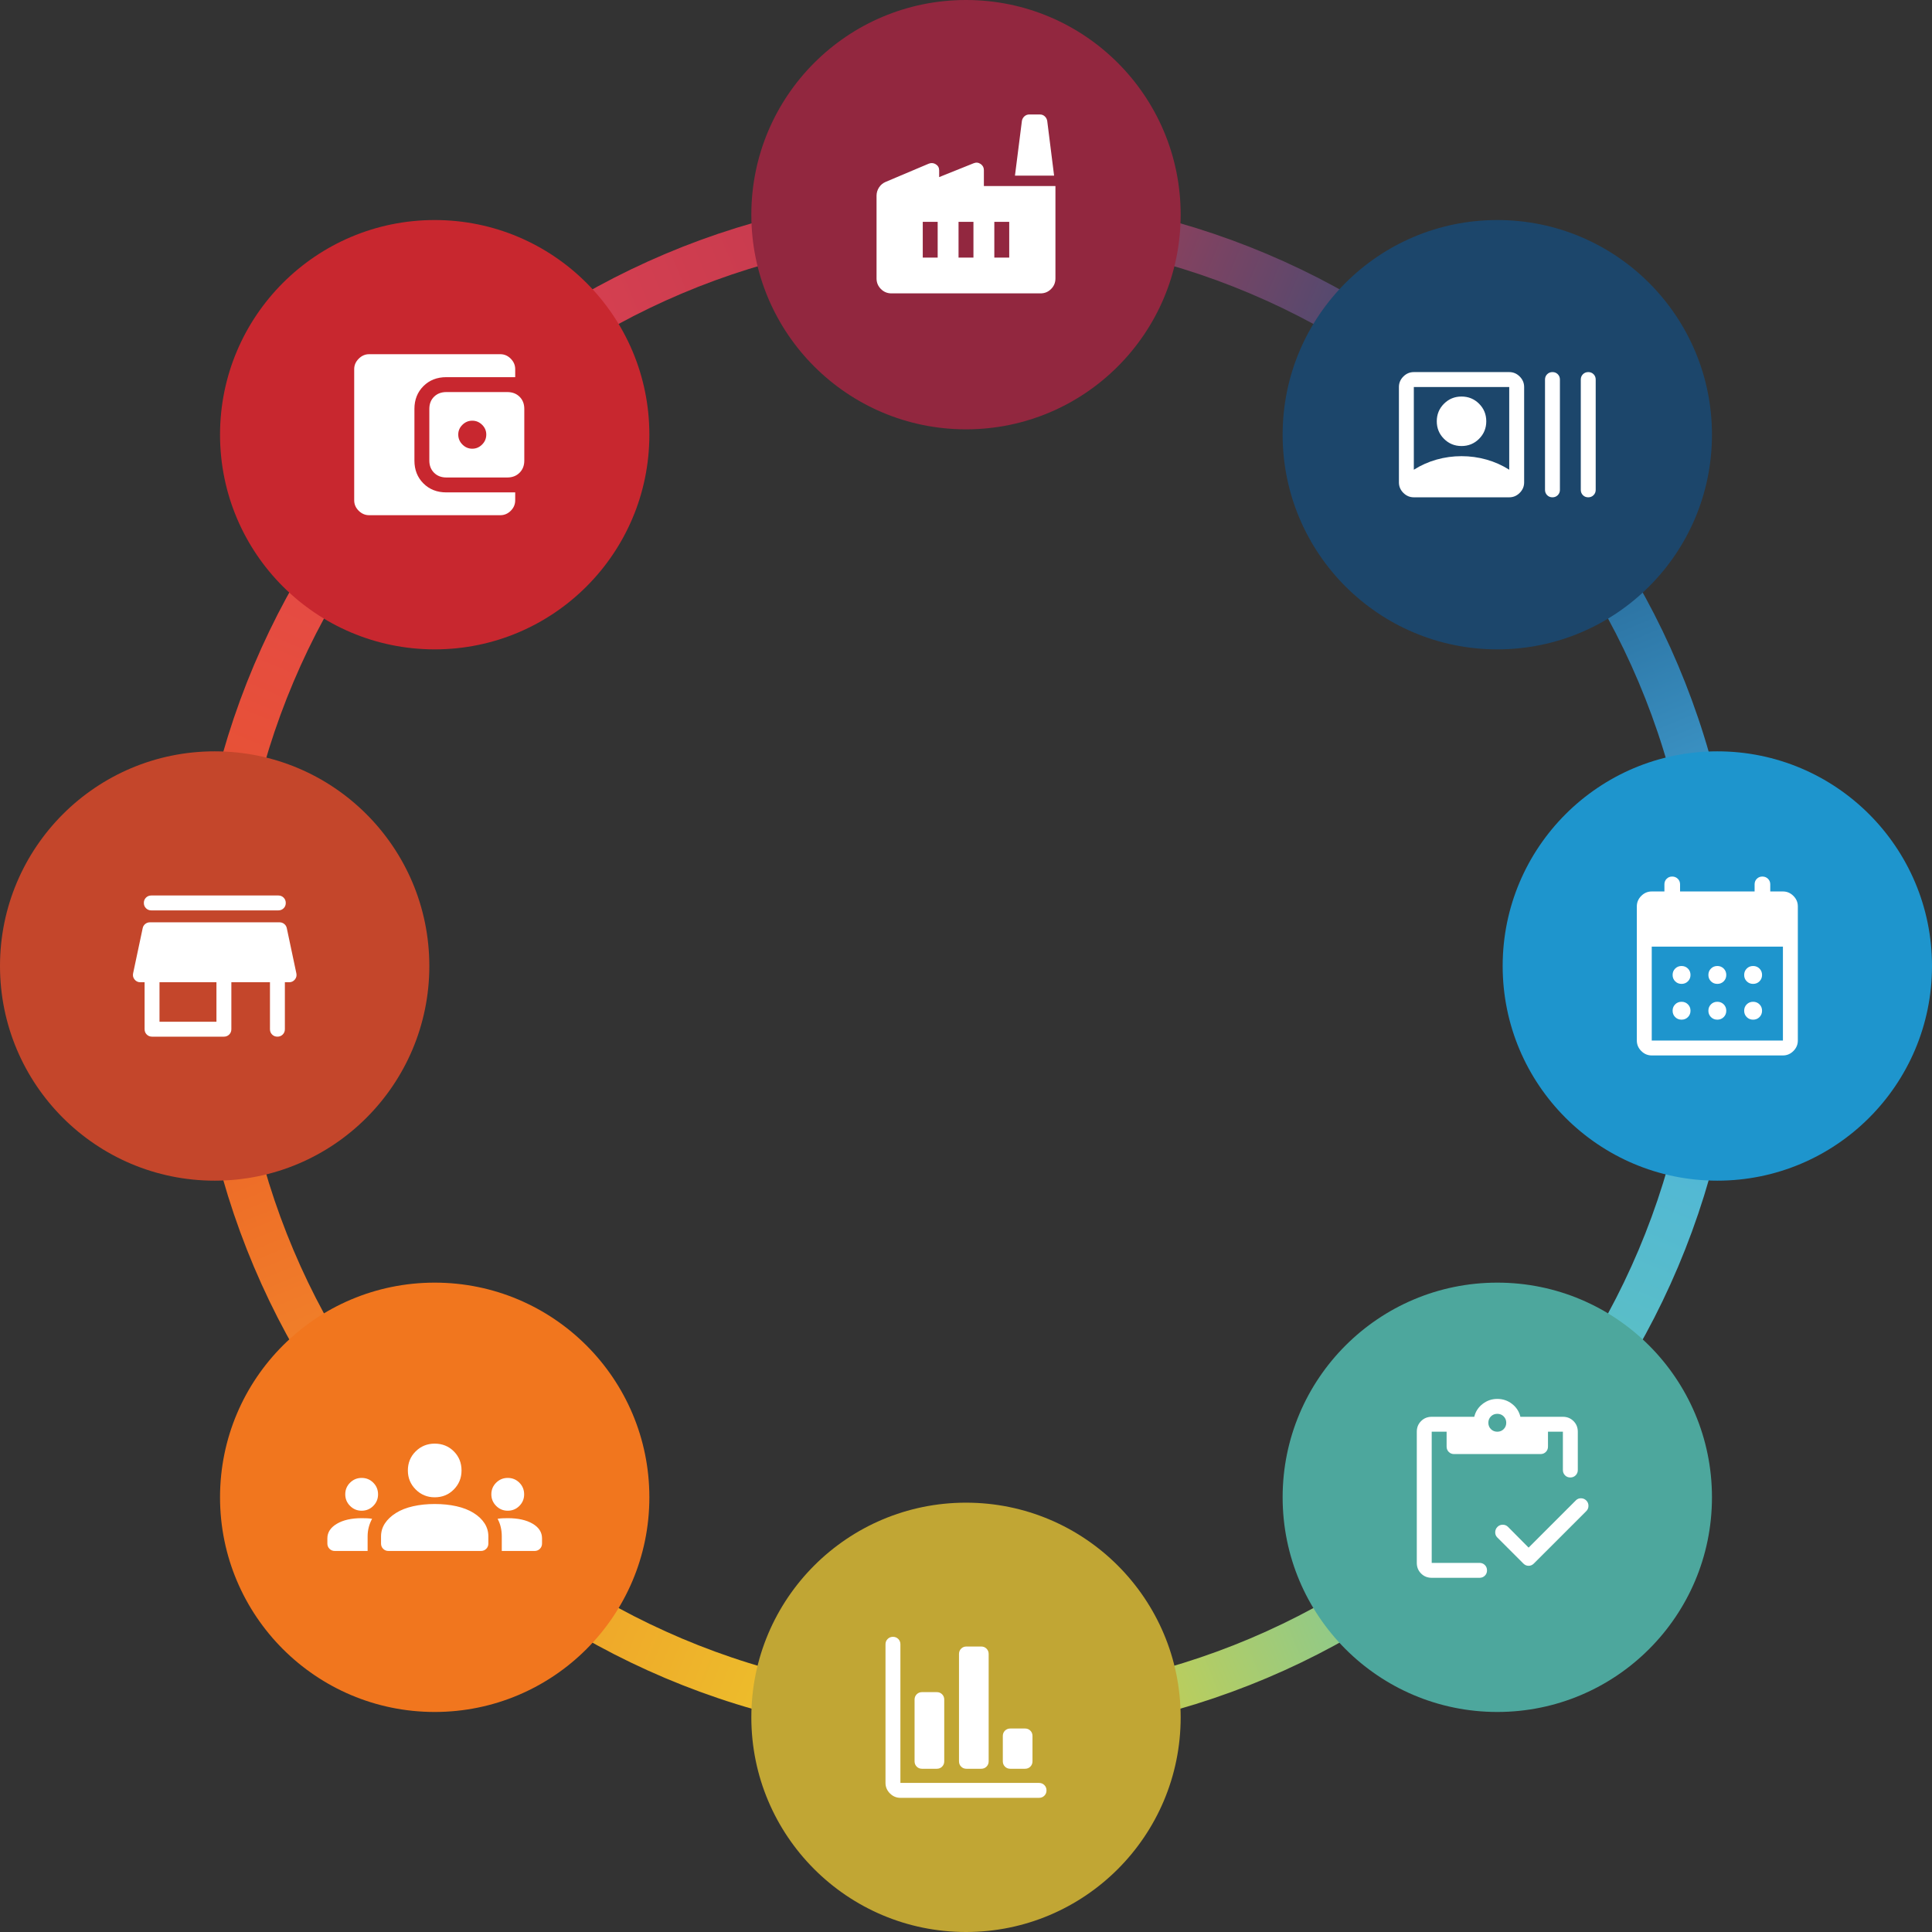 <?xml version="1.0" encoding="UTF-8"?> <svg xmlns="http://www.w3.org/2000/svg" width="360" height="360" viewBox="0 0 360 360" fill="none"><rect x="0" y="0" width="360" height="360" fill="#333333" stroke="none"/><path d="M179.999 40C141.339 40 106.339 55.67 81.004 81.005" stroke="url(#paint0_linear_2965_7959)" stroke-width="8"></path><path d="M40 180C40 141.34 55.67 106.34 81.005 81.005" stroke="url(#paint1_linear_2965_7959)" stroke-width="8"></path><path d="M40 180C40 218.66 55.67 253.66 81.005 278.995" stroke="url(#paint2_linear_2965_7959)" stroke-width="8"></path><path d="M179.999 320C141.339 320 106.339 304.33 81.004 278.995" stroke="url(#paint3_linear_2965_7959)" stroke-width="8"></path><path d="M180 320C218.66 320 253.66 304.33 278.995 278.995" stroke="url(#paint4_linear_2965_7959)" stroke-width="8"></path><path d="M320.001 180C320.001 218.66 304.331 253.66 278.996 278.995" stroke="url(#paint5_linear_2965_7959)" stroke-width="8"></path><path d="M320.001 180C320.001 141.34 304.331 106.34 278.996 81.005" stroke="url(#paint6_linear_2965_7959)" stroke-width="8"></path><path d="M180 40C218.66 40 253.66 55.67 278.995 81.005" stroke="url(#paint7_linear_2965_7959)" stroke-width="8"></path><circle cx="180" cy="40" r="40" fill="#92273F"></circle><circle cx="320" cy="180" r="40" fill="#1E95CD"></circle><circle cx="279" cy="81" r="40" fill="#1C466B"></circle><circle cx="279" cy="279" r="40" fill="#4DA79D"></circle><circle cx="81" cy="81" r="40" fill="#C8272F"></circle><circle cx="81" cy="279" r="40" fill="#F1761E"></circle><circle cx="180" cy="320" r="40" fill="#C1A634"></circle><circle cx="40" cy="180" r="40" fill="#C4462B"></circle><path d="M166.11 54.667C165.341 54.667 164.686 54.396 164.145 53.854C163.603 53.312 163.332 52.657 163.332 51.889V36.472C163.332 35.916 163.485 35.403 163.79 34.93C164.096 34.458 164.513 34.111 165.04 33.889L173.054 30.5C173.517 30.315 173.957 30.352 174.374 30.611C174.79 30.87 174.999 31.25 174.999 31.75V33L181.429 30.417C181.892 30.231 182.325 30.278 182.728 30.555C183.131 30.833 183.332 31.217 183.332 31.708V34.667H196.665V51.889C196.665 52.657 196.395 53.312 195.853 53.854C195.311 54.396 194.656 54.667 193.887 54.667H166.11ZM178.61 48H181.387V41.333H178.61V48ZM171.943 48H174.721V41.333H171.943V48ZM185.277 48H188.054V41.333H185.277V48ZM196.415 32.722H189.124L190.415 22.542C190.471 22.199 190.626 21.912 190.881 21.68C191.135 21.449 191.434 21.333 191.777 21.333H193.79C194.133 21.333 194.429 21.449 194.679 21.68C194.929 21.912 195.082 22.199 195.137 22.542L196.415 32.722Z" fill="white"></path><path d="M263.446 92.667C262.696 92.667 262.045 92.391 261.494 91.84C260.943 91.289 260.668 90.639 260.668 89.889V72.111C260.668 71.361 260.943 70.711 261.494 70.159C262.045 69.609 262.696 69.333 263.446 69.333H281.223C281.973 69.333 282.624 69.609 283.175 70.159C283.726 70.711 284.001 71.361 284.001 72.111V89.889C284.001 90.639 283.726 91.289 283.175 91.84C282.624 92.391 281.973 92.667 281.223 92.667H263.446ZM263.446 87.528C264.761 86.695 266.173 86.065 267.682 85.639C269.191 85.213 270.742 85 272.335 85C273.927 85 275.478 85.213 276.988 85.639C278.497 86.065 279.909 86.695 281.223 87.528V72.111H263.446V87.528ZM272.335 83.111C271.049 83.111 269.959 82.664 269.065 81.769C268.171 80.875 267.723 79.785 267.723 78.5C267.723 77.214 268.171 76.124 269.065 75.23C269.959 74.336 271.049 73.889 272.335 73.889C273.62 73.889 274.71 74.336 275.604 75.23C276.499 76.124 276.946 77.214 276.946 78.5C276.946 79.785 276.499 80.875 275.604 81.769C274.71 82.664 273.62 83.111 272.335 83.111ZM289.274 92.667C288.879 92.667 288.55 92.534 288.286 92.267C288.022 92.001 287.89 91.671 287.89 91.278V70.722C287.89 70.329 288.024 69.999 288.291 69.732C288.558 69.466 288.889 69.333 289.284 69.333C289.679 69.333 290.008 69.466 290.272 69.732C290.536 69.999 290.668 70.329 290.668 70.722V91.278C290.668 91.671 290.534 92.001 290.267 92.267C290 92.534 289.669 92.667 289.274 92.667ZM295.941 92.667C295.546 92.667 295.216 92.534 294.953 92.267C294.689 92.001 294.557 91.671 294.557 91.278V70.722C294.557 70.329 294.69 69.999 294.958 69.732C295.225 69.466 295.556 69.333 295.95 69.333C296.345 69.333 296.675 69.466 296.939 69.732C297.203 69.999 297.335 70.329 297.335 70.722V91.278C297.335 91.671 297.201 92.001 296.934 92.267C296.667 92.534 296.336 92.667 295.941 92.667Z" fill="white"></path><path d="M307.778 196.667C307.028 196.667 306.377 196.391 305.826 195.84C305.275 195.289 305 194.639 305 193.889V168.889C305 168.139 305.275 167.488 305.826 166.937C306.377 166.387 307.028 166.111 307.778 166.111H310.139V164.778C310.139 164.368 310.277 164.025 310.554 163.749C310.831 163.472 311.174 163.333 311.583 163.333C312.001 163.333 312.35 163.472 312.632 163.749C312.914 164.025 313.055 164.368 313.055 164.778V166.111H326.945V164.778C326.945 164.368 327.083 164.025 327.36 163.749C327.637 163.472 327.98 163.333 328.389 163.333C328.806 163.333 329.156 163.472 329.438 163.749C329.72 164.025 329.861 164.368 329.861 164.778V166.111H332.222C332.972 166.111 333.623 166.387 334.174 166.937C334.725 167.488 335 168.139 335 168.889V193.889C335 194.639 334.725 195.289 334.174 195.84C333.623 196.391 332.972 196.667 332.222 196.667H307.778ZM307.778 193.889H332.222V176.389H307.778V193.889ZM320 183.333C319.528 183.333 319.132 183.174 318.812 182.854C318.493 182.535 318.333 182.139 318.333 181.667C318.333 181.194 318.493 180.799 318.812 180.479C319.132 180.16 319.528 180 320 180C320.472 180 320.868 180.16 321.188 180.479C321.507 180.799 321.667 181.194 321.667 181.667C321.667 182.139 321.507 182.535 321.188 182.854C320.868 183.174 320.472 183.333 320 183.333ZM313.333 183.333C312.861 183.333 312.465 183.174 312.146 182.854C311.826 182.535 311.667 182.139 311.667 181.667C311.667 181.194 311.826 180.799 312.146 180.479C312.465 180.16 312.861 180 313.333 180C313.806 180 314.201 180.16 314.521 180.479C314.84 180.799 315 181.194 315 181.667C315 182.139 314.84 182.535 314.521 182.854C314.201 183.174 313.806 183.333 313.333 183.333ZM326.667 183.333C326.194 183.333 325.799 183.174 325.479 182.854C325.16 182.535 325 182.139 325 181.667C325 181.194 325.16 180.799 325.479 180.479C325.799 180.16 326.194 180 326.667 180C327.139 180 327.535 180.16 327.854 180.479C328.174 180.799 328.333 181.194 328.333 181.667C328.333 182.139 328.174 182.535 327.854 182.854C327.535 183.174 327.139 183.333 326.667 183.333ZM320 190C319.528 190 319.132 189.84 318.812 189.521C318.493 189.201 318.333 188.805 318.333 188.333C318.333 187.861 318.493 187.465 318.812 187.146C319.132 186.826 319.528 186.667 320 186.667C320.472 186.667 320.868 186.826 321.188 187.146C321.507 187.465 321.667 187.861 321.667 188.333C321.667 188.805 321.507 189.201 321.188 189.521C320.868 189.84 320.472 190 320 190ZM313.333 190C312.861 190 312.465 189.84 312.146 189.521C311.826 189.201 311.667 188.805 311.667 188.333C311.667 187.861 311.826 187.465 312.146 187.146C312.465 186.826 312.861 186.667 313.333 186.667C313.806 186.667 314.201 186.826 314.521 187.146C314.84 187.465 315 187.861 315 188.333C315 188.805 314.84 189.201 314.521 189.521C314.201 189.84 313.806 190 313.333 190ZM326.667 190C326.194 190 325.799 189.84 325.479 189.521C325.16 189.201 325 188.805 325 188.333C325 187.861 325.16 187.465 325.479 187.146C325.799 186.826 326.194 186.667 326.667 186.667C327.139 186.667 327.535 186.826 327.854 187.146C328.174 187.465 328.333 187.861 328.333 188.333C328.333 188.805 328.174 189.201 327.854 189.521C327.535 189.84 327.139 190 326.667 190Z" fill="white"></path><path d="M284.833 288.375L293.639 279.57C293.907 279.301 294.232 279.171 294.611 279.181C294.991 279.19 295.315 279.329 295.583 279.597C295.852 279.866 295.986 280.195 295.986 280.583C295.986 280.972 295.852 281.301 295.583 281.57L285.805 291.347C285.528 291.625 285.204 291.764 284.833 291.764C284.463 291.764 284.139 291.625 283.861 291.347L279 286.486C278.731 286.218 278.602 285.889 278.611 285.5C278.62 285.111 278.759 284.782 279.028 284.514C279.296 284.245 279.625 284.111 280.014 284.111C280.403 284.111 280.731 284.245 281 284.514L284.833 288.375ZM266.778 294C265.991 294 265.331 293.734 264.799 293.201C264.266 292.669 264 292.009 264 291.222V266.778C264 265.991 264.266 265.331 264.799 264.799C265.331 264.266 265.991 264 266.778 264H274.708C274.94 263.028 275.458 262.229 276.264 261.604C277.069 260.979 277.981 260.667 279 260.667C280.037 260.667 280.956 260.979 281.757 261.604C282.558 262.229 283.074 263.028 283.305 264H291.222C292.009 264 292.669 264.266 293.201 264.799C293.734 265.331 294 265.991 294 266.778V273.917C294 274.31 293.866 274.64 293.599 274.906C293.332 275.172 293.001 275.306 292.606 275.306C292.211 275.306 291.882 275.172 291.618 274.906C291.354 274.64 291.222 274.31 291.222 273.917V266.778H288.445V269.556C288.445 269.949 288.311 270.279 288.045 270.545C287.779 270.811 287.449 270.945 287.055 270.945H270.945C270.551 270.945 270.221 270.811 269.955 270.545C269.689 270.279 269.555 269.949 269.555 269.556V266.778H266.778V291.222H275.695C276.088 291.222 276.418 291.356 276.684 291.623C276.95 291.89 277.083 292.221 277.083 292.616C277.083 293.011 276.95 293.34 276.684 293.604C276.418 293.868 276.088 294 275.695 294H266.778ZM279 266.778C279.472 266.778 279.868 266.618 280.188 266.299C280.507 265.979 280.667 265.584 280.667 265.111C280.667 264.639 280.507 264.243 280.188 263.924C279.868 263.604 279.472 263.445 279 263.445C278.528 263.445 278.132 263.604 277.812 263.924C277.493 264.243 277.333 264.639 277.333 265.111C277.333 265.584 277.493 265.979 277.812 266.299C278.132 266.618 278.528 266.778 279 266.778Z" fill="white"></path><path d="M167.778 335C167.028 335 166.377 334.725 165.826 334.174C165.275 333.623 165 332.972 165 332.222V306.389C165 305.995 165.134 305.666 165.401 305.399C165.668 305.133 165.999 305 166.394 305C166.789 305 167.118 305.133 167.382 305.399C167.646 305.666 167.778 305.995 167.778 306.389V332.222H193.611C194.005 332.222 194.334 332.356 194.601 332.623C194.867 332.89 195 333.221 195 333.616C195 334.011 194.867 334.34 194.601 334.604C194.334 334.868 194.005 335 193.611 335H167.778ZM171.796 329.583C171.404 329.583 171.076 329.45 170.812 329.184C170.549 328.918 170.417 328.588 170.417 328.195V316.695C170.417 316.301 170.549 315.971 170.814 315.705C171.079 315.439 171.408 315.305 171.8 315.305H174.565C174.957 315.305 175.285 315.439 175.549 315.705C175.813 315.971 175.945 316.301 175.945 316.695V328.195C175.945 328.588 175.812 328.918 175.547 329.184C175.282 329.45 174.953 329.583 174.562 329.583H171.796ZM180.074 329.583C179.682 329.583 179.354 329.45 179.09 329.184C178.827 328.918 178.695 328.588 178.695 328.195V308.195C178.695 307.801 178.827 307.471 179.092 307.205C179.357 306.939 179.685 306.805 180.077 306.805H182.843C183.235 306.805 183.562 306.939 183.826 307.205C184.09 307.471 184.222 307.801 184.222 308.195V328.195C184.222 328.588 184.09 328.918 183.825 329.184C183.56 329.45 183.231 329.583 182.84 329.583H180.074ZM188.24 329.583C187.849 329.583 187.521 329.45 187.257 329.184C186.993 328.918 186.861 328.588 186.861 328.195V323.472C186.861 323.079 186.994 322.749 187.259 322.483C187.524 322.216 187.852 322.083 188.244 322.083H191.01C191.401 322.083 191.729 322.216 191.993 322.483C192.257 322.749 192.389 323.079 192.389 323.472V328.195C192.389 328.588 192.256 328.918 191.991 329.184C191.726 329.45 191.398 329.583 191.006 329.583H188.24Z" fill="white"></path><g clip-path="url(#clip0_2965_7959)"><path d="M62.389 289C61.995 289 61.666 288.867 61.399 288.601C61.133 288.334 61 288.005 61 287.611V286.653C61 285.54 61.588 284.635 62.764 283.937C63.94 283.238 65.485 282.889 67.399 282.889C67.745 282.889 68.077 282.896 68.396 282.91C68.715 282.923 69.028 282.955 69.333 283.004C69.056 283.52 68.847 284.049 68.708 284.592C68.569 285.135 68.5 285.702 68.5 286.292V289H62.389ZM72.389 289C71.995 289 71.666 288.867 71.399 288.601C71.133 288.334 71 288.005 71 287.611V286.292C71 285.403 71.243 284.59 71.729 283.854C72.215 283.118 72.903 282.472 73.792 281.917C74.681 281.361 75.743 280.944 76.979 280.667C78.215 280.389 79.556 280.25 81 280.25C82.472 280.25 83.826 280.389 85.062 280.667C86.299 280.944 87.361 281.361 88.25 281.917C89.139 282.472 89.819 283.118 90.292 283.854C90.764 284.59 91 285.403 91 286.292V287.611C91 288.005 90.867 288.334 90.601 288.601C90.334 288.867 90.005 289 89.611 289H72.389ZM93.5 289V286.292C93.5 285.683 93.438 285.11 93.312 284.571C93.188 284.033 92.991 283.511 92.722 283.006C93.028 282.956 93.337 282.923 93.65 282.91C93.964 282.896 94.284 282.889 94.611 282.889C96.528 282.889 98.072 283.232 99.243 283.917C100.414 284.603 101 285.515 101 286.653V287.611C101 288.005 100.867 288.334 100.601 288.601C100.334 288.867 100.005 289 99.611 289H93.5ZM67.377 281.5C66.542 281.5 65.826 281.201 65.229 280.602C64.632 280.004 64.333 279.285 64.333 278.445C64.333 277.593 64.632 276.87 65.231 276.278C65.829 275.685 66.549 275.389 67.389 275.389C68.241 275.389 68.963 275.685 69.555 276.278C70.148 276.87 70.445 277.597 70.445 278.457C70.445 279.291 70.148 280.007 69.555 280.604C68.963 281.201 68.237 281.5 67.377 281.5ZM94.599 281.5C93.764 281.5 93.049 281.201 92.451 280.602C91.854 280.004 91.555 279.285 91.555 278.445C91.555 277.593 91.855 276.87 92.453 276.278C93.052 275.685 93.771 275.389 94.611 275.389C95.463 275.389 96.185 275.685 96.778 276.278C97.37 276.87 97.667 277.597 97.667 278.457C97.667 279.291 97.37 280.007 96.778 280.604C96.185 281.201 95.459 281.5 94.599 281.5ZM81 279C79.611 279 78.431 278.514 77.458 277.542C76.486 276.569 76 275.389 76 274C76 272.583 76.486 271.396 77.458 270.438C78.431 269.479 79.611 269 81 269C82.417 269 83.604 269.479 84.562 270.438C85.521 271.396 86 272.583 86 274C86 275.389 85.521 276.569 84.562 277.542C83.604 278.514 82.417 279 81 279Z" fill="white"></path></g><path d="M28.194 166.861H51.86C52.254 166.861 52.583 166.995 52.85 167.262C53.116 167.529 53.249 167.86 53.249 168.255C53.249 168.65 53.116 168.979 52.85 169.243C52.583 169.507 52.254 169.639 51.86 169.639H28.194C27.8 169.639 27.47 169.505 27.204 169.238C26.938 168.971 26.804 168.64 26.804 168.245C26.804 167.85 26.938 167.521 27.204 167.257C27.47 166.993 27.8 166.861 28.194 166.861ZM28.332 193.167C27.939 193.167 27.609 193.034 27.343 192.768C27.076 192.501 26.944 192.171 26.944 191.778V183.028H26.152C25.714 183.028 25.357 182.859 25.08 182.521C24.804 182.183 24.712 181.796 24.804 181.361L26.582 172.972C26.647 172.639 26.807 172.37 27.061 172.167C27.316 171.963 27.605 171.861 27.929 171.861H52.096C52.42 171.861 52.71 171.963 52.964 172.167C53.219 172.37 53.379 172.639 53.444 172.972L55.221 181.361C55.314 181.796 55.222 182.183 54.945 182.521C54.669 182.859 54.312 183.028 53.874 183.028H53.082V191.778C53.082 192.171 52.949 192.501 52.681 192.768C52.414 193.034 52.084 193.167 51.688 193.167C51.294 193.167 50.964 193.034 50.7 192.768C50.436 192.501 50.304 192.171 50.304 191.778V183.028H43.11V191.778C43.11 192.171 42.977 192.501 42.711 192.768C42.444 193.034 42.115 193.167 41.721 193.167H28.332ZM29.721 190.389H40.332V183.028H29.721V190.389Z" fill="white"></path><path d="M68.778 96C68.046 96 67.4 95.725 66.84 95.174C66.28 94.623 66 93.972 66 93.222V68.778C66 68.046 66.28 67.4 66.84 66.84C67.4 66.28 68.046 66 68.778 66H93.222C93.972 66 94.623 66.28 95.174 66.84C95.725 67.4 96 68.046 96 68.778V70.278H83.167C81.435 70.278 80.012 70.836 78.896 71.951C77.78 73.067 77.222 74.481 77.222 76.195V85.833C77.222 87.546 77.78 88.961 78.896 90.076C80.012 91.192 81.435 91.75 83.167 91.75H96V93.222C96 93.972 95.725 94.623 95.174 95.174C94.623 95.725 93.972 96 93.222 96H68.778ZM83.167 88.972C82.231 88.972 81.47 88.678 80.882 88.09C80.294 87.502 80 86.75 80 85.833V76.195C80 75.259 80.294 74.502 80.882 73.924C81.47 73.345 82.231 73.055 83.167 73.055H94.528C95.463 73.055 96.224 73.345 96.812 73.924C97.401 74.502 97.695 75.259 97.695 76.195V85.833C97.695 86.75 97.401 87.502 96.812 88.09C96.224 88.678 95.463 88.972 94.528 88.972H83.167ZM88 83.611C88.704 83.611 89.315 83.352 89.833 82.833C90.352 82.315 90.611 81.694 90.611 80.972C90.611 80.269 90.352 79.662 89.833 79.153C89.315 78.644 88.704 78.389 88 78.389C87.296 78.389 86.685 78.644 86.167 79.153C85.648 79.662 85.389 80.269 85.389 80.972C85.389 81.694 85.648 82.315 86.167 82.833C86.685 83.352 87.296 83.611 88 83.611Z" fill="white"></path><defs><linearGradient id="paint0_linear_2965_7959" x1="180" y1="40" x2="81" y2="81" gradientUnits="userSpaceOnUse"><stop stop-color="#BD384D"></stop><stop offset="1" stop-color="#E14352"></stop></linearGradient><linearGradient id="paint1_linear_2965_7959" x1="81" y1="81" x2="40" y2="180" gradientUnits="userSpaceOnUse"><stop stop-color="#E14352"></stop><stop offset="1" stop-color="#EB5928"></stop></linearGradient><linearGradient id="paint2_linear_2965_7959" x1="40" y1="180" x2="81" y2="279" gradientUnits="userSpaceOnUse"><stop stop-color="#EB5928"></stop><stop offset="1" stop-color="#F39229"></stop></linearGradient><linearGradient id="paint3_linear_2965_7959" x1="81" y1="279" x2="180" y2="320" gradientUnits="userSpaceOnUse"><stop stop-color="#F39229"></stop><stop offset="1" stop-color="#E9D22C"></stop></linearGradient><linearGradient id="paint4_linear_2965_7959" x1="279" y1="279" x2="180" y2="320" gradientUnits="userSpaceOnUse"><stop stop-color="#63C5B8"></stop><stop offset="1" stop-color="#E9D22C"></stop></linearGradient><linearGradient id="paint5_linear_2965_7959" x1="320" y1="180" x2="279" y2="279" gradientUnits="userSpaceOnUse"><stop stop-color="#49B1E4"></stop><stop offset="1" stop-color="#63C5B8"></stop></linearGradient><linearGradient id="paint6_linear_2965_7959" x1="279" y1="81" x2="320" y2="180" gradientUnits="userSpaceOnUse"><stop stop-color="#1D5381"></stop><stop offset="1" stop-color="#49B1E4"></stop></linearGradient><linearGradient id="paint7_linear_2965_7959" x1="180" y1="40" x2="279" y2="81" gradientUnits="userSpaceOnUse"><stop stop-color="#BD384D"></stop><stop offset="1" stop-color="#1D5381"></stop></linearGradient><clipPath id="clip0_2965_7959"><rect width="40" height="40" fill="white" transform="translate(61 259)"></rect></clipPath></defs></svg> 